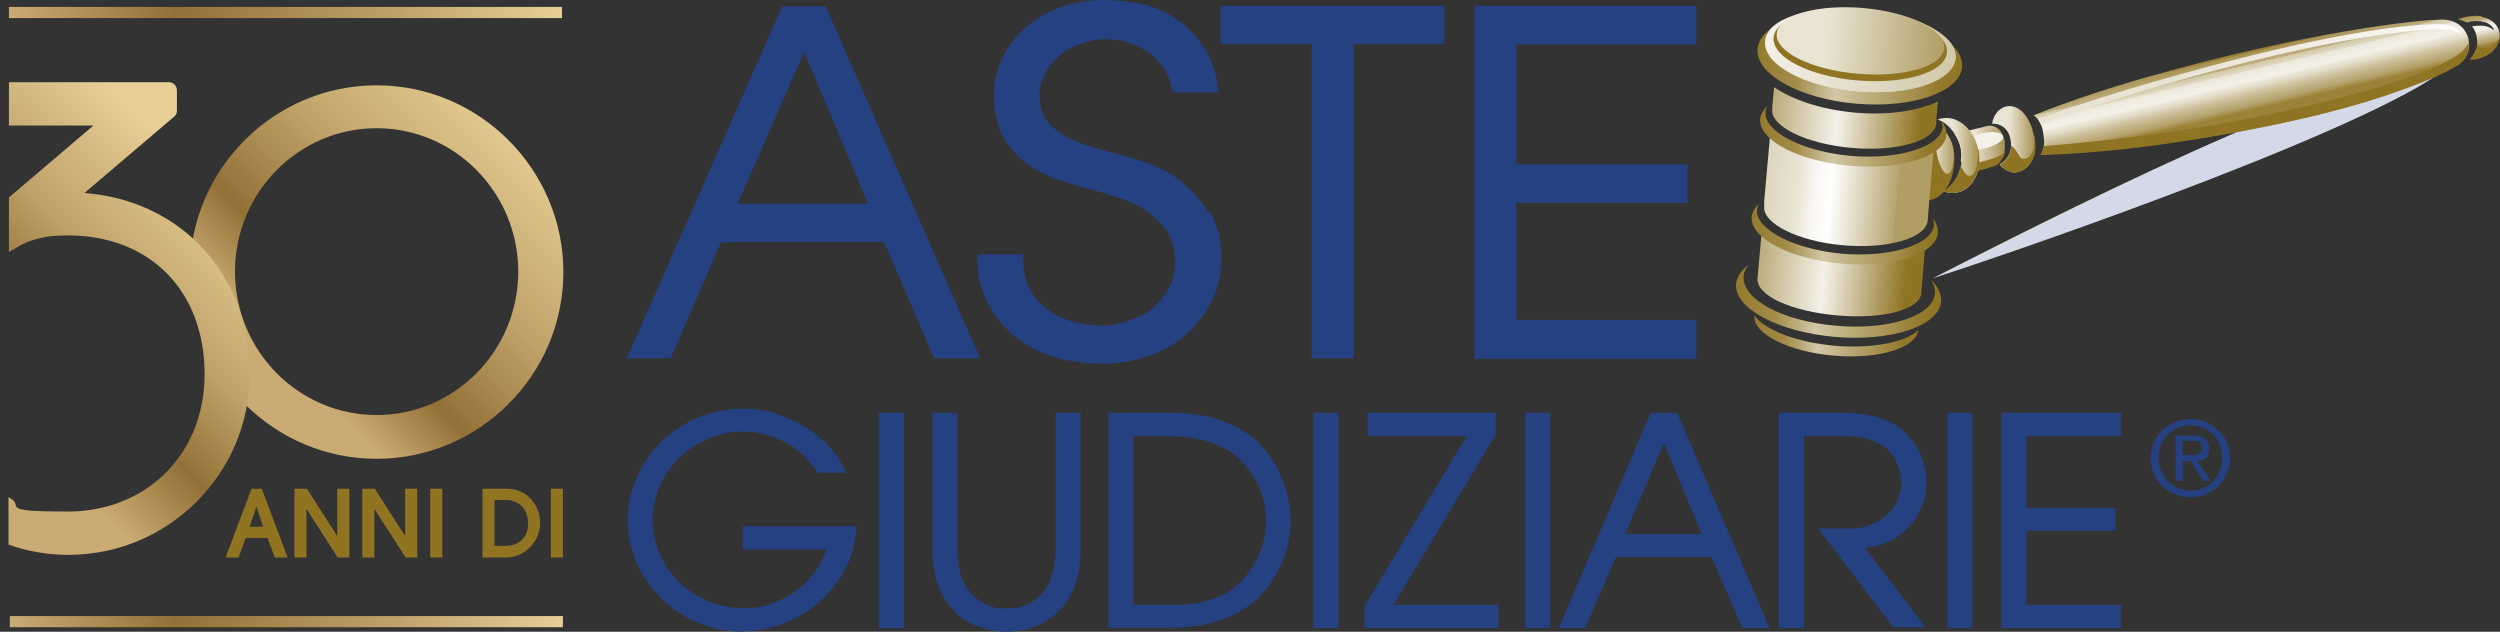<?xml version="1.0" encoding="UTF-8"?>
<svg id="Livello_1" xmlns="http://www.w3.org/2000/svg" xmlns:xlink="http://www.w3.org/1999/xlink" version="1.1" viewBox="0 0 559.6 141.4">
  <rect x="0" y="0" width="559.6" height="141.4" fill="#333333" stroke="none"/>
  <!-- Generator: Adobe Illustrator 29.5.1, SVG Export Plug-In . SVG Version: 2.1.0 Build 141)  -->
  <defs>
    <style>
      .st0 {
        fill: #907422;
      }

      .st1 {
        fill: #254182;
      }

      .st2 {
        fill: url(#Sfumatura_senza_nome_12);
      }

      .st3 {
        fill: url(#Sfumatura_senza_nome_13);
      }

      .st4 {
        fill: url(#Sfumatura_senza_nome_16);
      }

      .st5 {
        fill: url(#Sfumatura_senza_nome_17);
      }

      .st6 {
        fill: url(#Sfumatura_senza_nome_14);
      }

      .st7 {
        fill: url(#Sfumatura_senza_nome_15);
      }

      .st8 {
        fill: url(#Sfumatura_senza_nome_40);
      }

      .st9 {
        fill: url(#Sfumatura_senza_nome_32);
      }

      .st10 {
        fill: url(#Sfumatura_senza_nome_10);
      }

      .st11 {
        fill: url(#Sfumatura_senza_nome_11);
      }

      .st12 {
        fill: url(#oro_ok);
      }

      .st13 {
        fill: #f4f1e9;
      }

      .st14 {
        fill: #8f7423;
      }

      .st15 {
        fill: none;
        stroke: url(#oro_ok1);
        stroke-miterlimit: 10;
        stroke-width: 2.5px;
      }

      .st16 {
        fill: #d3d9e6;
      }

      .st17 {
        fill: url(#Sfumatura_senza_nome);
      }

      .st18 {
        fill: url(#Sfumatura_senza_nome_8);
      }

      .st19 {
        fill: url(#Sfumatura_senza_nome_9);
      }

      .st20 {
        fill: url(#Sfumatura_senza_nome_6);
      }

      .st21 {
        fill: url(#Sfumatura_senza_nome_7);
      }

      .st22 {
        fill: url(#Sfumatura_senza_nome_5);
      }

      .st23 {
        fill: url(#Sfumatura_senza_nome_3);
      }

      .st24 {
        fill: url(#Sfumatura_senza_nome_4);
      }

      .st25 {
        fill: url(#Sfumatura_senza_nome_2);
      }
    </style>
    <linearGradient id="Sfumatura_senza_nome" data-name="Sfumatura senza nome" x1="429.7" y1="104.8" x2="437.5" y2="104.8" gradientTransform="translate(0 141.3) scale(1 -1)" gradientUnits="userSpaceOnUse">
      <stop offset=".4" stop-color="#e9e3d3"/>
      <stop offset=".7" stop-color="#cbbe98"/>
      <stop offset=".9" stop-color="#b8a673"/>
      <stop offset="1" stop-color="#b19e65"/>
    </linearGradient>
    <linearGradient id="Sfumatura_senza_nome_2" data-name="Sfumatura senza nome 2" x1="437.5" y1="107.7" x2="448.9" y2="107.7" gradientTransform="translate(0 141.3) scale(1 -1)" gradientUnits="userSpaceOnUse">
      <stop offset=".4" stop-color="#e9e3d3"/>
      <stop offset="1" stop-color="#a6904f"/>
    </linearGradient>
    <linearGradient id="Sfumatura_senza_nome_3" data-name="Sfumatura senza nome 3" x1="446" y1="110" x2="455.6" y2="110" gradientTransform="translate(0 141.3) scale(1 -1)" gradientUnits="userSpaceOnUse">
      <stop offset=".4" stop-color="#e9e3d3"/>
      <stop offset="1" stop-color="#a6904f"/>
    </linearGradient>
    <linearGradient id="Sfumatura_senza_nome_4" data-name="Sfumatura senza nome 4" x1="502.4" y1="129.2" x2="505.3" y2="116.9" gradientTransform="translate(0 141.3) scale(1 -1)" gradientUnits="userSpaceOnUse">
      <stop offset="0" stop-color="#9b8239"/>
      <stop offset="0" stop-color="#a89354"/>
      <stop offset=".2" stop-color="#bfaf81"/>
      <stop offset=".2" stop-color="#d2c7a6"/>
      <stop offset=".3" stop-color="#e1d9c3"/>
      <stop offset=".3" stop-color="#ebe6d8"/>
      <stop offset=".4" stop-color="#f1eee4"/>
      <stop offset=".5" stop-color="#f4f1e9"/>
      <stop offset=".5" stop-color="#efebe0"/>
      <stop offset=".6" stop-color="#e3dcc8"/>
      <stop offset=".7" stop-color="#cfc3a1"/>
      <stop offset=".9" stop-color="#b4a26b"/>
      <stop offset="1" stop-color="#9b8239"/>
    </linearGradient>
    <linearGradient id="Sfumatura_senza_nome_5" data-name="Sfumatura senza nome 5" x1="433.6" y1="106.5" x2="443" y2="106.5" gradientTransform="translate(0 141.3) scale(1 -1)" gradientUnits="userSpaceOnUse">
      <stop offset=".4" stop-color="#e9e3d3"/>
      <stop offset="1" stop-color="#a6904f"/>
    </linearGradient>
    <linearGradient id="Sfumatura_senza_nome_6" data-name="Sfumatura senza nome 6" x1="554.3" y1="137.9" x2="555.9" y2="131" gradientTransform="translate(0 141.3) scale(1 -1)" gradientUnits="userSpaceOnUse">
      <stop offset="0" stop-color="#9b8239"/>
      <stop offset="0" stop-color="#a89354"/>
      <stop offset=".2" stop-color="#bfaf81"/>
      <stop offset=".2" stop-color="#d2c7a6"/>
      <stop offset=".3" stop-color="#e1d9c3"/>
      <stop offset=".3" stop-color="#ebe6d8"/>
      <stop offset=".4" stop-color="#f1eee4"/>
      <stop offset=".5" stop-color="#f4f1e9"/>
      <stop offset=".5" stop-color="#efebe0"/>
      <stop offset=".6" stop-color="#e3dcc8"/>
      <stop offset=".7" stop-color="#cfc3a1"/>
      <stop offset=".9" stop-color="#b4a26b"/>
      <stop offset="1" stop-color="#9b8239"/>
    </linearGradient>
    <linearGradient id="Sfumatura_senza_nome_7" data-name="Sfumatura senza nome 7" x1="423.3" y1="155.7" x2="466.5" y2="155.7" gradientTransform="translate(-40.4 127.7) rotate(5) scale(1 -1)" gradientUnits="userSpaceOnUse">
      <stop offset="0" stop-color="#f4f1e9"/>
      <stop offset="1" stop-color="#d2c8a7"/>
    </linearGradient>
    <linearGradient id="Sfumatura_senza_nome_8" data-name="Sfumatura senza nome 8" x1="426.4" y1="90.9" x2="463.4" y2="90.9" gradientTransform="translate(-40.4 127.7) rotate(5) scale(1 -1)" gradientUnits="userSpaceOnUse">
      <stop offset="0" stop-color="#8f7423"/>
      <stop offset="0" stop-color="#947a2d"/>
      <stop offset=".2" stop-color="#a28c49"/>
      <stop offset=".3" stop-color="#b9a976"/>
      <stop offset=".4" stop-color="#d2c8a7"/>
      <stop offset=".6" stop-color="#b8a874"/>
      <stop offset=".8" stop-color="#a28b48"/>
      <stop offset=".9" stop-color="#947a2d"/>
      <stop offset="1" stop-color="#8f7423"/>
    </linearGradient>
    <linearGradient id="Sfumatura_senza_nome_9" data-name="Sfumatura senza nome 9" x1="421.8" y1="98.6" x2="467.9" y2="98.6" gradientTransform="translate(-40.4 127.7) rotate(5) scale(1 -1)" gradientUnits="userSpaceOnUse">
      <stop offset="0" stop-color="#8f7423"/>
      <stop offset="0" stop-color="#947a2d"/>
      <stop offset=".2" stop-color="#a28c49"/>
      <stop offset=".3" stop-color="#b9a976"/>
      <stop offset=".4" stop-color="#d2c8a7"/>
      <stop offset=".6" stop-color="#b8a874"/>
      <stop offset=".8" stop-color="#a28b48"/>
      <stop offset=".9" stop-color="#947a2d"/>
      <stop offset="1" stop-color="#8f7423"/>
    </linearGradient>
    <linearGradient id="Sfumatura_senza_nome_10" data-name="Sfumatura senza nome 10" x1="421.8" y1="151.2" x2="467.9" y2="151.2" gradientTransform="translate(-40.4 127.7) rotate(5) scale(1 -1)" gradientUnits="userSpaceOnUse">
      <stop offset="0" stop-color="#8f7423"/>
      <stop offset="0" stop-color="#947a2d"/>
      <stop offset=".2" stop-color="#a28c49"/>
      <stop offset=".3" stop-color="#b9a976"/>
      <stop offset=".4" stop-color="#d2c8a7"/>
      <stop offset=".6" stop-color="#b8a874"/>
      <stop offset=".8" stop-color="#a28b48"/>
      <stop offset=".9" stop-color="#947a2d"/>
      <stop offset="1" stop-color="#8f7423"/>
    </linearGradient>
    <linearGradient id="Sfumatura_senza_nome_11" data-name="Sfumatura senza nome 11" x1="426.4" y1="139.9" x2="463.3" y2="139.9" gradientTransform="translate(-40.4 127.7) rotate(5) scale(1 -1)" gradientUnits="userSpaceOnUse">
      <stop offset="0" stop-color="#bcac7b"/>
      <stop offset=".4" stop-color="#f4f1e9"/>
      <stop offset=".9" stop-color="#8f7423"/>
    </linearGradient>
    <linearGradient id="Sfumatura_senza_nome_12" data-name="Sfumatura senza nome 12" x1="426.4" y1="123.4" x2="463.3" y2="123.4" gradientTransform="translate(-40.4 127.7) rotate(5) scale(1 -1)" gradientUnits="userSpaceOnUse">
      <stop offset="0" stop-color="#ded5bd"/>
      <stop offset=".2" stop-color="#e9e4d4"/>
      <stop offset=".3" stop-color="#f9f7f3"/>
      <stop offset=".4" stop-color="#fff"/>
      <stop offset=".8" stop-color="#b6a46f"/>
      <stop offset=".8" stop-color="#b19e65"/>
    </linearGradient>
    <linearGradient id="Sfumatura_senza_nome_13" data-name="Sfumatura senza nome 13" x1="426.4" y1="104.6" x2="463.3" y2="104.6" gradientTransform="translate(-40.4 127.7) rotate(5) scale(1 -1)" gradientUnits="userSpaceOnUse">
      <stop offset="0" stop-color="#bcac7b"/>
      <stop offset=".4" stop-color="#f4f1e9"/>
      <stop offset=".9" stop-color="#8f7423"/>
    </linearGradient>
    <linearGradient id="Sfumatura_senza_nome_14" data-name="Sfumatura senza nome 14" x1="423.9" y1="113.8" x2="465.8" y2="113.8" gradientTransform="translate(-40.4 127.7) rotate(5) scale(1 -1)" gradientUnits="userSpaceOnUse">
      <stop offset="0" stop-color="#8f7423"/>
      <stop offset="0" stop-color="#947a2d"/>
      <stop offset=".2" stop-color="#a28c49"/>
      <stop offset=".3" stop-color="#b9a976"/>
      <stop offset=".4" stop-color="#d2c8a7"/>
      <stop offset=".6" stop-color="#b8a874"/>
      <stop offset=".8" stop-color="#a28b48"/>
      <stop offset=".9" stop-color="#947a2d"/>
      <stop offset="1" stop-color="#8f7423"/>
    </linearGradient>
    <linearGradient id="Sfumatura_senza_nome_15" data-name="Sfumatura senza nome 15" x1="423.9" y1="135.7" x2="465.8" y2="135.7" gradientTransform="translate(-40.4 127.7) rotate(5) scale(1 -1)" gradientUnits="userSpaceOnUse">
      <stop offset="0" stop-color="#8f7423"/>
      <stop offset="0" stop-color="#947a2d"/>
      <stop offset=".2" stop-color="#a28c49"/>
      <stop offset=".3" stop-color="#b9a976"/>
      <stop offset=".4" stop-color="#d2c8a7"/>
      <stop offset=".6" stop-color="#b8a874"/>
      <stop offset=".8" stop-color="#a28b48"/>
      <stop offset=".9" stop-color="#947a2d"/>
      <stop offset="1" stop-color="#8f7423"/>
    </linearGradient>
    <linearGradient id="Sfumatura_senza_nome_16" data-name="Sfumatura senza nome 16" x1="426" y1="157.9" x2="463.6" y2="157.9" gradientTransform="translate(-40.4 127.7) rotate(5) scale(1 -1)" gradientUnits="userSpaceOnUse">
      <stop offset=".3" stop-color="#e9e3d3"/>
      <stop offset="1" stop-color="#b19e65"/>
    </linearGradient>
    <linearGradient id="Sfumatura_senza_nome_17" data-name="Sfumatura senza nome 17" x1="456.1" y1="124.7" x2="551.1" y2="124.7" gradientTransform="translate(0 141.3) scale(1 -1)" gradientUnits="userSpaceOnUse">
      <stop offset=".3" stop-color="#e9e3d3"/>
      <stop offset=".5" stop-color="#ede8db"/>
      <stop offset=".9" stop-color="#f9f7f3"/>
      <stop offset="1" stop-color="#fff"/>
    </linearGradient>
    <linearGradient id="Sfumatura_senza_nome_32" data-name="Sfumatura senza nome 32" x1="58.4" y1="86.8" x2="117.4" y2="27.8" gradientUnits="userSpaceOnUse">
      <stop offset=".1" stop-color="#caab73"/>
      <stop offset=".3" stop-color="#937136"/>
      <stop offset=".6" stop-color="#bfa269"/>
      <stop offset="1" stop-color="#e7cf95"/>
    </linearGradient>
    <linearGradient id="Sfumatura_senza_nome_40" data-name="Sfumatura senza nome 40" x1="-15.7" y1="104.1" x2="54.3" y2="34.1" gradientUnits="userSpaceOnUse">
      <stop offset=".2" stop-color="#caab73"/>
      <stop offset=".4" stop-color="#937136"/>
      <stop offset=".6" stop-color="#bfa269"/>
      <stop offset=".9" stop-color="#e7cf95"/>
    </linearGradient>
    <linearGradient id="oro_ok" data-name="oro ok" x1="2.2" y1="139.1" x2="126" y2="139.1" gradientUnits="userSpaceOnUse">
      <stop offset="0" stop-color="#caab73"/>
      <stop offset=".3" stop-color="#937136"/>
      <stop offset=".7" stop-color="#bfa269"/>
      <stop offset="1" stop-color="#e7cf95"/>
      <stop offset="1" stop-color="#1d1d1b"/>
    </linearGradient>
    <linearGradient id="oro_ok1" data-name="oro ok" x1="2" y1="2.8" x2="125.8" y2="2.8" xlink:href="#oro_ok"/>
  </defs>
  <path class="st1" d="M166.3,141.4c-3.6,0-7-.7-10.1-2-3.1-1.3-5.9-3.2-8.2-5.5-2.3-2.3-4.2-5-5.5-7.9-1.3-3-2-6.2-2-9.5s.6-6.2,1.9-9.2c1.2-3,3-5.7,5.2-8,2.2-2.3,5-4.2,8.1-5.6,3.2-1.4,6.7-2.2,10.5-2.2s6.1.5,8.7,1.5c2.6,1,4.9,2.2,6.8,3.5,1.9,1.4,3.5,2.9,4.8,4.5,1.2,1.6,2.1,3,2.6,4.2l.2.6h-6.4v-.2c-.8-1.1-1.7-2.2-2.7-3.3-1-1.1-2.3-2-3.7-2.9-1.4-.8-3-1.5-4.7-2-1.7-.5-3.5-.8-5.5-.8-2.9,0-5.6.6-8.1,1.7-2.5,1.1-4.6,2.6-6.4,4.4-1.8,1.8-3.2,4-4.2,6.3-1,2.4-1.5,4.9-1.5,7.4s.5,5.1,1.5,7.4c1,2.4,2.4,4.5,4.2,6.3,1.8,1.8,4,3.3,6.5,4.4,2.5,1.1,5.2,1.6,8.2,1.6s4.8-.4,6.8-1.2c2.1-.8,4-1.9,5.6-3.2,1.6-1.3,3-2.8,4-4.4.9-1.3,1.5-2.7,2-4v-.3c0,0-18.7,0-18.7,0v-5.2h25.5v.5c-.3,3.6-1.2,6.8-2.8,9.6-1.6,2.8-3.6,5.2-5.9,7.2-2.4,2-5,3.5-7.9,4.6-2.9,1-5.9,1.6-8.8,1.6"/>
  <rect class="st1" x="196.7" y="92.4" width="5.6" height="48.2"/>
  <path class="st1" d="M225.2,141.4c-1.1,0-2.4-.1-3.7-.4-1.4-.3-2.7-.7-4.1-1.4-1.4-.7-2.7-1.6-3.8-2.8-1.2-1.2-2.2-2.7-3.1-4.5-1.2-2.6-1.8-6-1.8-10v-29.9h5.6v29.9c0,1.7.1,3.3.4,4.8.2,1.4.6,2.6,1.2,3.6.7,1.3,1.5,2.3,2.3,3,.9.7,1.7,1.3,2.6,1.7.9.4,1.7.6,2.5.7.8.1,1.5.1,2,.1s1.2,0,2-.1c.8-.1,1.6-.3,2.5-.7.8-.4,1.7-.9,2.6-1.7.8-.7,1.6-1.7,2.3-3,.5-.9.9-2.1,1.2-3.6.2-1.5.4-3.1.4-4.8v-29.9h5.6v29.9c0,4-.6,7.4-1.8,10-.8,1.8-1.9,3.4-3.1,4.5-1.2,1.1-2.5,2.1-3.8,2.8-1.3.7-2.7,1.1-4.1,1.4-1.3.3-2.6.4-3.7.4"/>
  <path class="st1" d="M253.7,135.4h6.4c1.1,0,2.2,0,3.6,0,1.3,0,2.7-.2,4.1-.4,1.4-.2,2.8-.6,4.2-1.1,1.4-.5,2.8-1.2,4.1-2.2.7-.6,1.5-1.3,2.3-2.2.8-.9,1.6-2,2.3-3.2s1.4-2.7,1.9-4.3.8-3.4.8-5.4c0-3.1-.7-6-2.1-8.7-1.4-2.7-3.4-4.9-5.8-6.7-1-.7-2.1-1.2-3.2-1.7-1.1-.5-2.2-.8-3.4-1.1-1.2-.3-2.6-.5-4-.6-1.4-.1-3-.2-4.8-.2h-6.4v37.9h0ZM248.1,140.6v-48.2h14.2c3,0,5.8.3,8.6,1,2.7.7,5.1,1.7,7.1,2.9,2.1,1.3,3.9,2.8,5.3,4.6,1.4,1.7,2.5,3.5,3.3,5.4.8,1.8,1.4,3.7,1.8,5.5.3,1.8.5,3.4.5,4.8s-.1,2.5-.4,4.2c-.3,1.7-.8,3.4-1.6,5.3-.8,1.8-1.9,3.7-3.3,5.5-1.4,1.8-3.3,3.5-5.6,5-1.9,1.2-4.3,2.2-7.1,2.9-2.7.7-5.6,1-8.6,1h-14.2,0Z"/>
  <rect class="st1" x="294" y="92.4" width="5.6" height="48.2"/>
  <polygon class="st1" points="306.1 92.4 306.1 97.6 328.3 97.6 305.4 135.7 305.4 140.6 335.5 140.6 335.5 135.4 311.9 135.4 334.8 97.3 334.8 92.4 306.1 92.4"/>
  <rect class="st1" x="341.4" y="92.4" width="5.6" height="48.2"/>
  <path class="st1" d="M372.5,99.3l8.4,20.2h-17.1l8.6-20.2h0ZM369.5,92.4l-20.6,48.2h5.9l6.9-15.9h21.4l6.9,15.9h6.1l-20.7-48.2h-5.9,0Z"/>
  <path class="st1" d="M423.9,140.6l-16.9-22.3h.9c1.5,0,2.8,0,3.8,0,1,0,1.9,0,2.7,0,.8,0,1.4-.1,2-.2.5,0,1.1-.2,1.6-.4,1.2-.4,2.3-.9,3.3-1.6s1.7-1.4,2.4-2.3c.6-.8,1.1-1.8,1.4-2.8.3-1,.5-2,.5-3s-.1-1.8-.4-2.7c-.2-.9-.6-1.7-1-2.5-.4-.8-1-1.5-1.6-2.1-.6-.6-1.3-1.1-2-1.4-1.4-.7-2.7-1.2-4-1.4-1.3-.2-3-.3-5-.3h-7.8v43h-5.6v-48.2h12.5c1.6,0,3,0,4.2.1s2.3.2,3.2.4c.9.2,1.8.4,2.5.6.7.2,1.3.5,1.9.7,2.8,1.3,4.9,3.2,6.4,5.6,1.5,2.5,2.3,5.2,2.3,8.2s-.3,3.5-1,5.2c-.6,1.7-1.6,3.3-2.8,4.6-1.2,1.4-2.7,2.5-4.5,3.4-1.5.7-3.2,1.2-5.1,1.4h-.4s13.6,17.8,13.6,17.8h-7.1Z"/>
  <rect class="st1" x="435.9" y="92.4" width="5.6" height="48.2"/>
  <polygon class="st1" points="448 92.4 448 140.6 474.8 140.6 474.8 135.4 453.6 135.4 453.6 118.8 473.5 118.8 473.5 113.7 453.6 113.7 453.6 97.6 474.8 97.6 474.8 92.4 448 92.4"/>
  <path class="st1" d="M209.1,80.2l-11.2-26h-36.5l-11.3,26h-9.8L175.1,1.4h9.7l34.6,78.8h-10.2ZM194.3,45.6l-14.3-34-14.9,34h29.2Z"/>
  <polygon class="st1" points="293.6 80.2 293.6 9.9 273.2 9.9 273.2 1.3 323.3 1.3 323.3 9.9 303 9.9 303 80.2 293.6 80.2"/>
  <polygon class="st1" points="330 80.3 330 1.3 379.7 1.3 379.7 10 339.4 10 339.4 36.8 377.7 36.8 377.7 45.4 339.4 45.4 339.4 71.6 379.7 71.6 379.7 80.3 330 80.3"/>
  <path class="st1" d="M270.4,47.5c-1.3-2.4-3.5-4.8-6.3-7.1-2.9-2.3-7-4.1-12.1-5.4-2.7-.7-5.2-1.4-7.7-2.1-2.3-.7-4.4-1.6-6.2-2.6-1.7-1-3.1-2.2-4-3.6-1-1.4-1.4-3.2-1.4-5.4s.5-3.1,1.2-4.6c.6-1.5,1.6-2.6,2.8-3.8,1.2-1.2,2.6-2.1,4.4-2.8,1.8-.7,3.6-1.3,5.9-1.3s4.1,0,6.8,1.2c1.7.7,3.2,1.5,4.5,2.7,1.3,1.2,2.3,2.4,3,4,.6,1.3,1,2.6,1.2,4h10.2c-.1-2.5-.7-4.9-1.7-7.2-1.2-2.6-2.8-5-4.9-7-2.1-2-4.7-3.6-7.7-4.8-3-1.1-7.9-1.7-11.4-1.7s-6.7.6-9.6,1.6c-3,1.1-5.6,2.6-7.8,4.5-2.2,1.9-3.9,4.2-5.2,6.8-1.3,2.6-1.9,5.5-1.9,8.6s.8,7.2,2.4,9.8c1.6,2.5,3.6,4.5,6,6,2.3,1.5,4.8,2.7,7.4,3.4,2.5.8,4.7,1.4,6.6,1.9,1.4.4,3.2.9,5.3,1.6,2,.6,4,1.5,5.9,2.7,1.9,1.2,3.5,2.7,4.9,4.5,1.3,1.8,2,4.1,2,7s-.4,4.2-1.3,5.9c-.9,1.8-2.1,3.2-3.5,4.5s-3.2,2.2-5.1,2.8c-1.9.7-3.9,1.3-6,1.3-5.8,0-10.3-1.6-13.3-4.2-3.1-2.6-4.8-5.7-4.8-11v-.8h-10.2v.8c0,4.3,1,8.1,2.8,11.1,1.8,3,4,5.5,6.6,7.3,2.6,1.9,5.5,3.2,8.6,4.1,3.1.8,7.6,1.2,10.4,1.2s7.4-.7,10.6-1.9c3.2-1.3,6-3,8.3-5.2,2.3-2.2,4.1-4.7,5.4-7.5,1.3-2.8,1.9-5.8,1.9-9s-.1-1.9-.3-3.9c-.2-2-1-4.2-2.4-6.7h0Z"/>
  <path class="st17" d="M437.4,34.5c-.1-2.3-1.1-4.2-2.4-5.6h0c-.1,1.9-1.8,3.4-4.5,4.4l-.8,10.5c.4.2.9.3,1.3.2,2.8-.1,6.7-3.6,6.4-9.6Z"/>
  <path class="st14" d="M437.4,34.3c-.2,7.7-3.5,4.8-4.1-1.7,0-.3,0-.5-.1-.7-.7.5-1.6,1-2.6,1.4l-.9,11.2c.7.3,1.5.4,2.2.3,3.5-.5,6-5.2,5.5-10.5h0Z"/>
  <path class="st16" d="M432.6,62.3c23.8-7.7,103.5-35.5,116.6-48.4-24.3,1.1-93.5,36.6-116.6,48.4Z"/>
  <path class="st25" d="M448.8,31.9c-.4-2.3-1.5-3.7-3.5-3.8-1.3.3-4.6,1.1-7.8,1.9.7,1,1.2,2.2,1.4,3.4.1.9.2,1.7,0,2.5.5,1.1.8,2.2.9,3.1,0,0,4.8-1.3,6.9-2,1.3-.9,2.4-2.9,2-5.1h0Z"/>
  <path class="st23" d="M455,29.1c-2.5-7.7-8.4-6.1-9.1-1.4,1.1-.1,3.5.4,4.1,3.4.7,3.1-1,4.9-2.4,5.7.4.7,2.3,2,3.7,1.8,2.4-.4,5.6-3.4,3.6-9.5h0Z"/>
  <path class="st14" d="M448.8,33.8c-.8,1.6-5.2,2.3-5.7,2.5-.2,0-1.1-.4-2.2-1.2,0,1.5-.4,2.8-.9,3.9,0,0,4.8-1.3,6.9-2,.9-.7,1.7-1.8,2-3.2h0Z"/>
  <path class="st14" d="M455,29.1c1.5,6.2-2.2,7.4-3,5.8-.6-1.1-1.2-1.9-1.8-2.3,0,2.2-1.4,3.6-2.5,4.2.4.7,2,2,3.7,1.8,2.4-.3,5.6-3.4,3.6-9.5h0Z"/>
  <path class="st13" d="M448.4,30.7c0-.2-.2-.5-.3-.6-1.8-1.6-9.3.6-7.6,2.6,1.6,1.8,7.6-.3,7.9-1.9h0Z"/>
  <path class="st24" d="M547.2,4.4c-3.1-.2-25.2,1.7-59.9,11-13.3,3.5-24,7.2-32.1,10.4,1,.7,1.8,1.9,2.1,3.7.5,2.5.2,4.1-.5,5.1,11.8-.4,24.4-2,35.2-3.6,23.7-3.5,47.5-10.1,58.1-16.4,1.7-1,2.6-2.8,2.6-4.4,0-3.3-2.3-5.6-5.6-5.8h0Z"/>
  <path class="st22" d="M442.8,33.5c-.9-4.6-4.6-7.7-8.1-7-.4,0-.7.2-1,.3,2.2.5,4.8,3.7,5.3,6.6.8,4.8-1.8,8.4-4,9.4,1,.4,2,.5,3.1.3,3.6-.7,5.7-5,4.8-9.6h0Z"/>
  <path class="st14" d="M552.6,8.9c.3,7.8-47.2,17.8-62.7,20-10.9,1.6-21,2.9-32.5,3.8-.1.8-.4,1.5-.7,2,11.8-.3,24.5-1.8,35.2-3.6,29.7-5,40.5-9.2,46.9-11.5,12.5-4.5,14.3-6.3,13.7-10.6Z"/>
  <path class="st20" d="M555.6,3.7c-1.7-.4-4,0-5.4.6.7.2,1.3.4,1.9.7.4,0,.7-.1,1-.2,3.1-.4,4.7.6,5.2,2-1-.7-2-1.4-5-.9.8.9,1.2,2.1,1.2,3.8,0,1.3-.8,2.7-1.6,3.6,1.6.3,4.1-1,4.8-1.6,2.9-2.5,2.5-6.9-2.1-7.9h0Z"/>
  <path class="st14" d="M557.7,11.6c1-.9,1.6-2,1.8-3.1-.8,1.2-2.1,2.3-3.5,2.3-1,0-1.3-.5-1.5-.8-.2,1.2-.9,2.4-1.6,3.2,1.6.3,4.1-1,4.8-1.6h0Z"/>
  <path class="st21" d="M437.9,13.2c-.5,5.1-10.5,8.5-22.3,7.4-11.9-1-21.2-6.1-20.7-11.2.4-5.2,10.5-8.5,22.3-7.4,11.9,1,21.2,6.1,20.7,11.2Z"/>
  <path class="st18" d="M410.7,77.4c-8.7-.8-15.8-3.6-18-6.8h0c-.4,4.1,7.6,8.1,17.7,9,10.1.9,18.5-1.7,19-5.7-2.8,2.7-10.2,4.2-18.8,3.5h0Z"/>
  <path class="st19" d="M432.3,62.8c.6.9.9,1.9.8,2.9-.4,5-10.4,8.3-22.2,7.2-11.8-1-21-5.9-20.6-11,0-1,.5-1.9,1.3-2.7-1.8,1.2-2.8,2.7-3,4.3-.5,5.5,9.4,10.8,22.1,11.9s23.3-2.4,23.8-7.9c.1-1.7-.7-3.3-2.2-4.8h0Z"/>
  <path class="st10" d="M437,10.1c.6,1,.9,1.9.8,2.9-.5,5.2-10.4,8.6-22.2,7.5s-21-6.1-20.5-11.3c0-1,.5-1.9,1.3-2.8-1.8,1.3-2.8,2.8-3,4.5-.5,5.7,9.4,11.2,22,12.3,12.7,1.1,23.3-2.6,23.8-8.2.1-1.7-.6-3.4-2.2-4.9h0Z"/>
  <path class="st14" d="M435.8,11.8c-.4,4.4-9.4,7.1-20.1,6.2-10.7-.9-19.1-5.2-18.7-9.6.4-4.4,9.4-7.1,20.1-6.2s19.1,5.2,18.7,9.6Z"/>
  <path class="st11" d="M433.8,22.7c-4.4,2.1-11.2,3.2-18.7,2.5-7.5-.7-14-2.9-18-5.7l-.4,4.6h0v.4c-.4,3.8,7.6,7.7,17.7,8.6,10.1.9,18.6-1.5,19-5.4,0-.1,0-.6,0-.7l.4-4.2h0Z"/>
  <path class="st2" d="M432.9,33.6c-4.4,2.1-11.2,3.2-18.7,2.5-7.5-.7-14-2.9-18-5.7l-1.3,14.6h0v1.2c-.4,3.8,7.5,7.8,17.6,8.7,10.1.9,18.6-1.6,19-5.5,0-.1.1-1.4.1-1.5,0,0,1.2-14.2,1.2-14.3Z"/>
  <path class="st3" d="M431,55.5c-4.4,2.1-11.2,3.2-18.7,2.5-7.5-.7-14-2.9-18-5.7l-.9,10h0c-.3,3.9,7.6,7.4,17.8,8.3s18.6-1.2,18.9-5.1c0-.1,0-.3,0-.4l.8-9.6h0Z"/>
  <path class="st6" d="M432.7,48.9c.1.5.2,1,.2,1.5-.4,4.3-9.6,7.3-20.5,6.4-10.9-1-19.5-5.5-19.1-9.8,0-.5.2-1,.4-1.4-.9.9-1.5,1.9-1.6,2.9-.4,4.8,8.6,9.5,20.1,10.5,11.5,1,21.2-2.1,21.6-6.9,0-1.1-.3-2.1-1.1-3.2h0Z"/>
  <path class="st7" d="M434.6,27c.1.5.2,1,.2,1.5-.4,4.3-9.6,7.3-20.5,6.4-10.9-1-19.5-5.5-19.1-9.8,0-.5.2-1,.4-1.4-.9.9-1.5,1.9-1.6,2.9-.4,4.8,8.6,9.5,20.1,10.5,11.5,1,21.2-2.1,21.6-6.9,0-1.1-.3-2.1-1.1-3.2Z"/>
  <path class="st4" d="M435.2,10.8c-.4,4.1-9,6.6-19.4,5.7s-18.5-4.9-18.1-9c.4-4.1,9-6.6,19.4-5.7,10.3.9,18.4,4.9,18.1,9Z"/>
  <path class="st14" d="M442.8,33.5c0,6.8-2.4,7.3-3.9,3.5-.6,2.9-2.4,5-4,5.8,1,.4,2,.5,3.1.3,3.6-.7,5.7-5,4.8-9.6h0Z"/>
  <path class="st5" d="M545,5.4c-7.6.3-23.8,1.9-58.3,11.6-12.6,3.5-22.8,6.9-30.6,9.6.3.3.5.7.7,1.2,8.4-3,19.6-6.7,33.4-10.5,28.9-8.1,47.2-10.4,54.1-10.7,4.8-.3,5.8.5,6.8,1.3-1-1.5-1.9-2.6-6.1-2.5h0Z"/>
  <path class="st1" d="M481.4,102.5c0-5,4.1-8.7,8.9-8.7s8.9,3.7,8.9,8.7-4.1,8.8-8.9,8.8-8.9-3.7-8.9-8.8ZM490.3,109.8c4,0,7.1-3.1,7.1-7.3s-3.1-7.3-7.1-7.3-7.1,3.1-7.1,7.3,3.1,7.3,7.1,7.3ZM488.5,107.6h-1.5v-10.1h3.9c2.4,0,3.6.9,3.6,2.9s-1.1,2.6-2.6,2.8l2.9,4.4h-1.7l-2.7-4.4h-1.8v4.4ZM490.3,101.9c1.3,0,2.5,0,2.5-1.7s-1.1-1.5-2.2-1.5h-2.1v3.1h1.8Z"/>
  <path class="st9" d="M84.3,102.7c-23,0-41.8-18.8-41.8-41.8s18.8-41.8,41.8-41.8,41.8,18.8,41.8,41.8-18.8,41.8-41.8,41.8ZM84.3,28.7c-17.5,0-31.7,14.4-31.7,32.1s14.2,32.1,31.7,32.1,31.7-14.4,31.7-32.1-14.2-32.1-31.7-32.1Z"/>
  <g>
    <path class="st0" d="M61.5,124.8l-1.6-4.4h-4.9l-1.6,4.4h-2.9l5.8-15.4h2.3l5.8,15.4h-2.9ZM58.9,117.9l-1.5-4.5-1.5,4.5h3Z"/>
    <polygon class="st0" points="75.6 124.8 68.6 113.9 68.6 124.8 65.9 124.8 65.9 109.4 68.7 109.4 75.5 120 75.5 109.4 78.2 109.4 78.2 124.8 75.6 124.8"/>
    <polygon class="st0" points="90.8 124.8 83.8 113.9 83.8 124.8 81.1 124.8 81.1 109.4 83.9 109.4 90.7 120 90.7 109.4 93.4 109.4 93.4 124.8 90.8 124.8"/>
    <rect class="st0" x="96.3" y="109.4" width="2.7" height="15.4"/>
    <path class="st0" d="M108,124.8v-15.4h5.4c4.9,0,7.5,4,7.5,7.7s-3,7.7-7.8,7.7h-5.1ZM113,122.2c3.3,0,5.2-1.9,5.2-5.1s-2.1-5.2-5.1-5.2h-2.4v10.3h2.3Z"/>
    <rect class="st0" x="123.3" y="109.4" width="2.7" height="15.4"/>
  </g>
  <path class="st8" d="M18.9,43.2l20.1-17.1c.4-.3.6-.8.6-1.3v-4.6c0-1-.8-1.8-1.8-1.8H2v9.7h18.9L2,44.2v12.2c1.2-.7,1.9-1.1,3-1.7.2,0,.6-.3.8-.4,3.4-1.3,5.7-1.6,9.5-1.6,18.2,0,30.5,12.4,30.5,31s-13.7,30.8-30.5,30.8-9.2-1.2-13.4-3.2v10.6c4.2,1.5,8.7,2.3,13.4,2.3,22.4,0,40.6-18.2,40.6-40.5s-15.4-38.9-37.1-40.5Z"/>
  <rect class="st12" x="2.2" y="137.9" width="123.8" height="2.5"/>
  <line class="st15" x1="2" y1="2.8" x2="125.8" y2="2.8"/>
</svg>